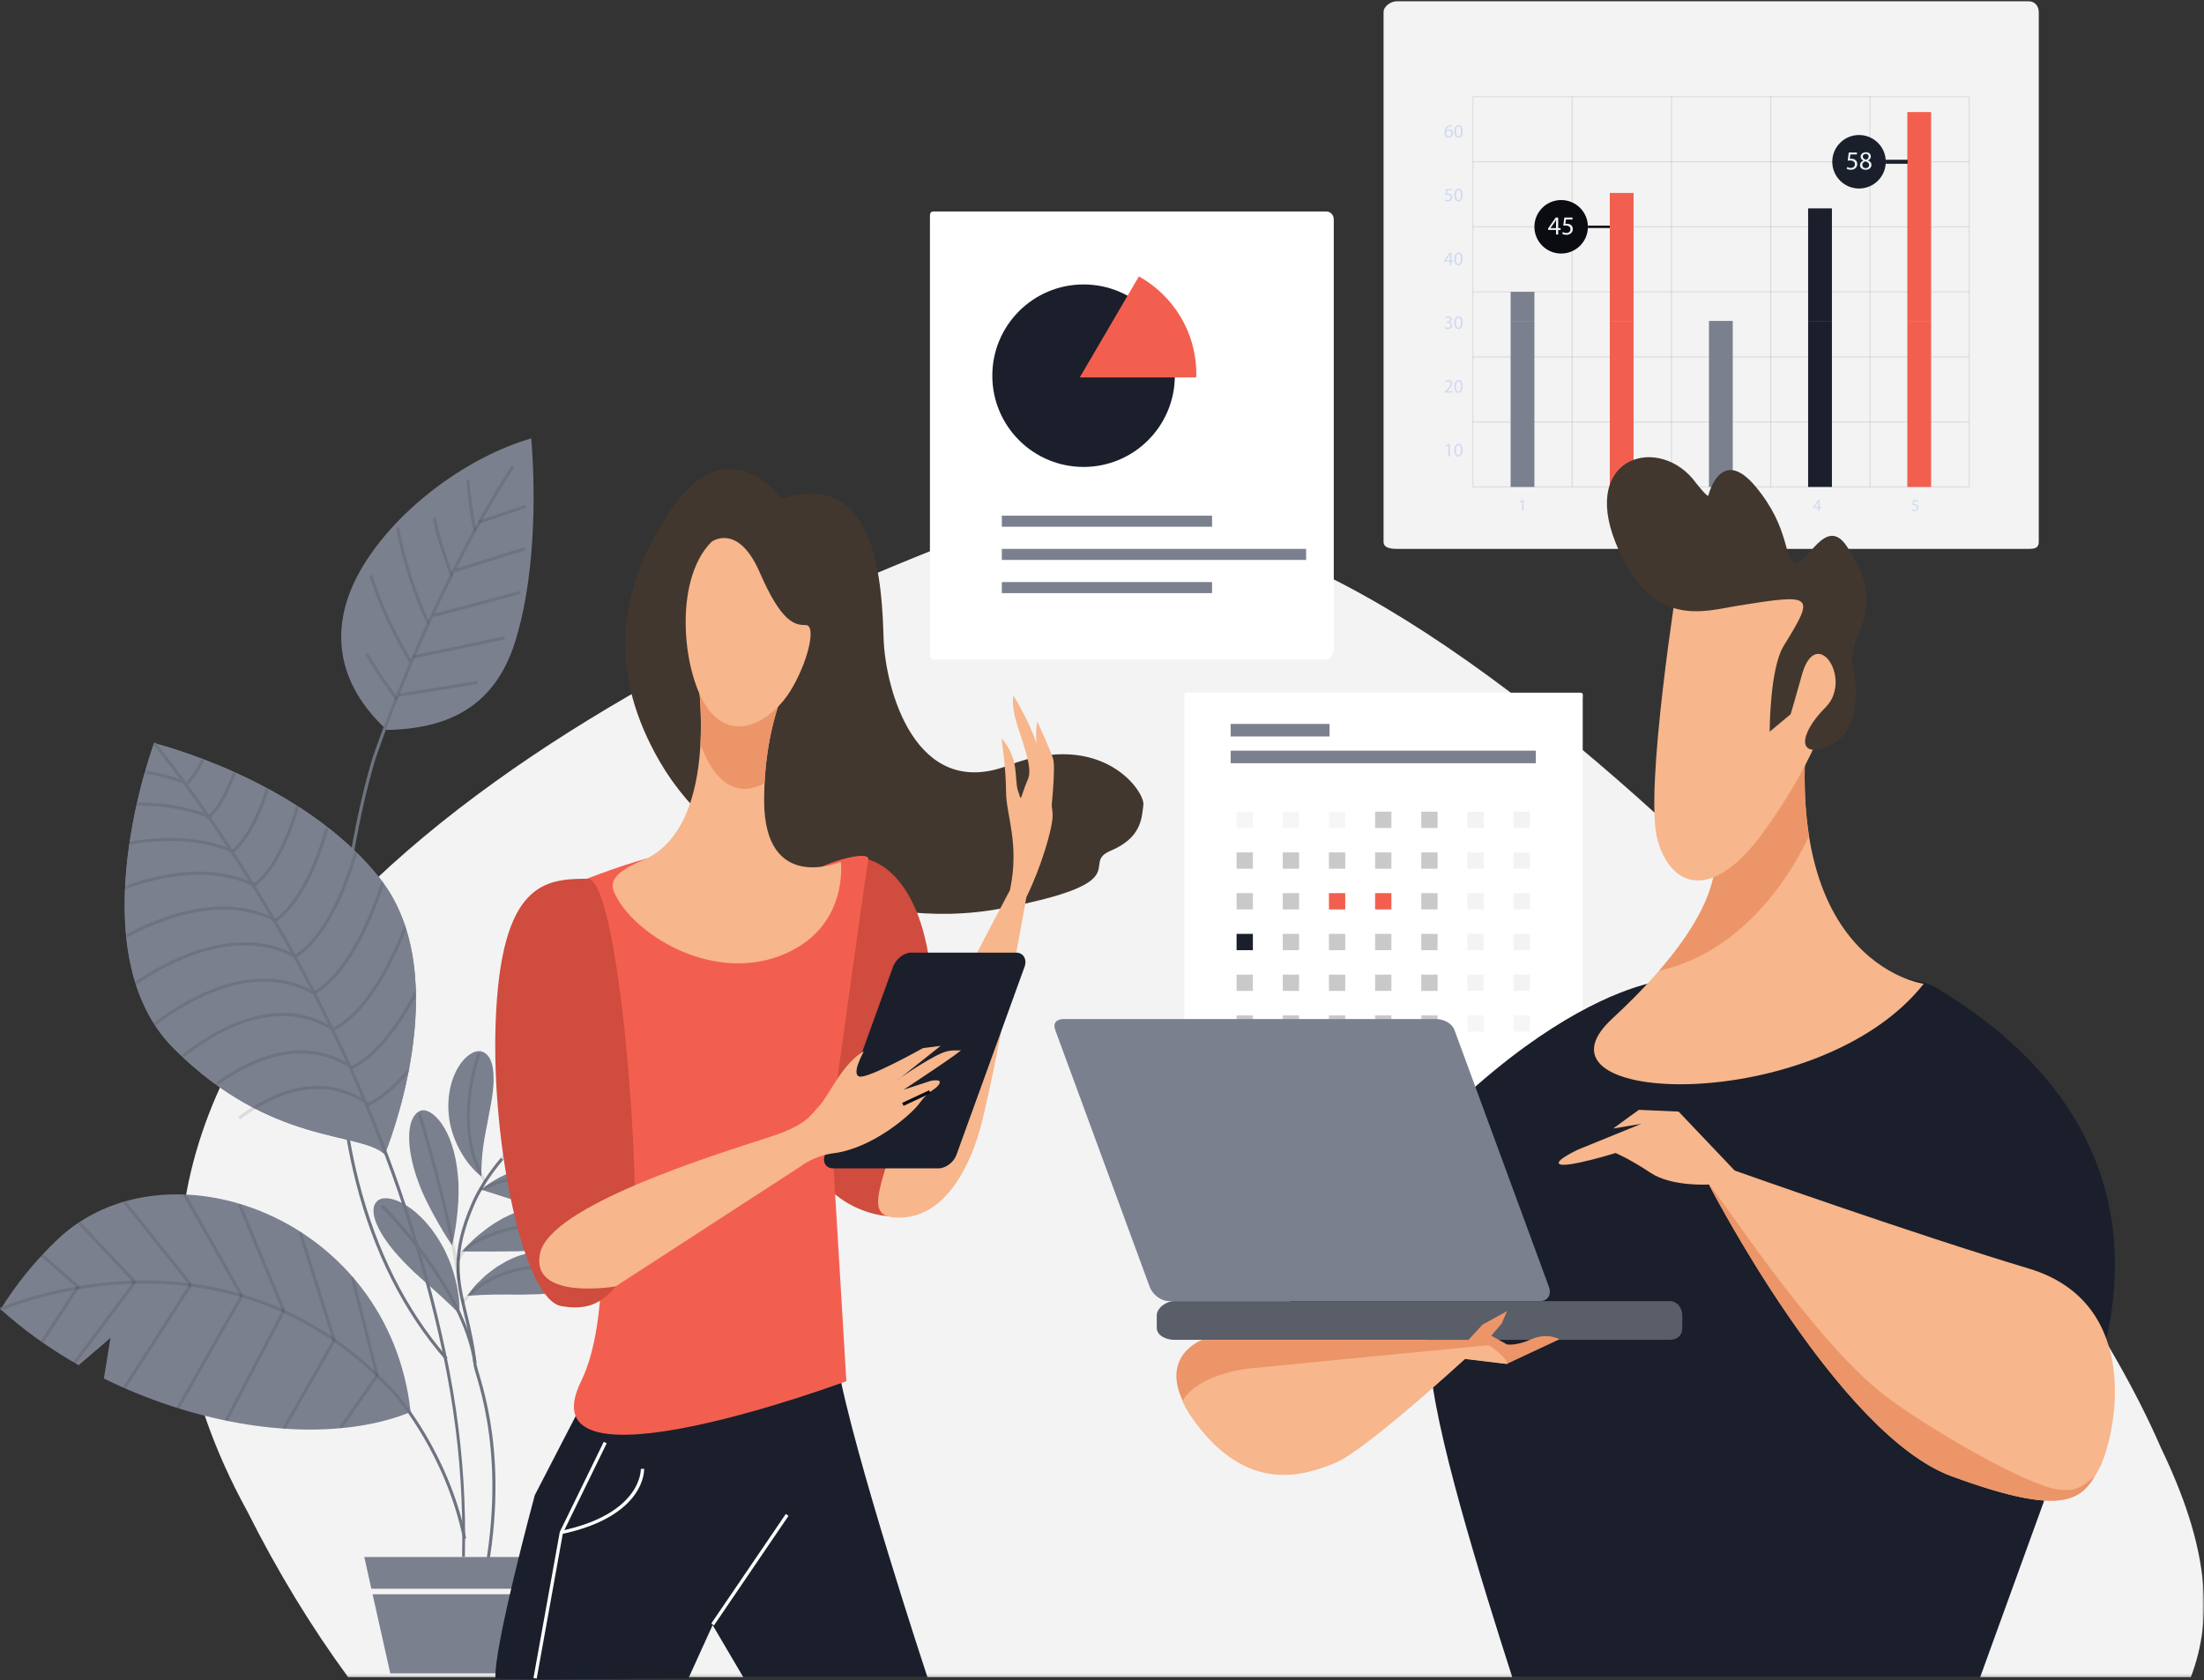 <?xml version="1.0" encoding="UTF-8"?>
<svg width="787px" height="600px" viewBox="0 0 787 600" version="1.1" xmlns="http://www.w3.org/2000/svg" xmlns:xlink="http://www.w3.org/1999/xlink">
    <rect x="0" y="0" width="787" height="600" fill="#333333" stroke="none"/>
    <!-- Generator: Sketch 51.2 (57519) - http://www.bohemiancoding.com/sketch -->
    <title>info_1</title>
    <desc>Created with Sketch.</desc>
    <defs>
        <polygon id="path-1" points="0.317 0.333 723.215 0.333 723.215 414.839 0.317 414.839"></polygon>
        <path d="M17.655,109.372 C52.456,144.216 84.211,138.891 93,147.198 C93,147.198 119.196,84.158 91.325,48.714 C63.451,13.271 10.653,0.37 10.653,0.37 C10.653,0.37 -17.144,74.522 17.655,109.372" id="path-3"></path>
        <path d="M17.655,109.372 C52.456,144.216 84.211,138.891 93,147.198 C93,147.198 119.196,84.158 91.325,48.714 C63.451,13.271 10.653,0.37 10.653,0.37 C10.653,0.37 -17.144,74.522 17.655,109.372" id="path-5"></path>
        <path d="M17.655,109.372 C52.456,144.216 84.211,138.891 93,147.198 C93,147.198 119.196,84.158 91.325,48.714 C63.451,13.271 10.653,0.37 10.653,0.37 C10.653,0.37 -17.144,74.522 17.655,109.372" id="path-7"></path>
        <path d="M17.655,109.372 C52.456,144.216 84.211,138.891 93,147.198 C93,147.198 119.196,84.158 91.325,48.714 C63.451,13.271 10.653,0.37 10.653,0.37 C10.653,0.37 -17.144,74.522 17.655,109.372" id="path-9"></path>
        <path d="M17.655,109.372 C52.456,144.216 84.211,138.891 93,147.198 C93,147.198 119.196,84.158 91.325,48.714 C63.451,13.271 10.653,0.37 10.653,0.37 C10.653,0.37 -17.144,74.522 17.655,109.372" id="path-11"></path>
        <path d="M17.655,109.372 C52.456,144.216 84.211,138.891 93,147.198 C93,147.198 119.196,84.158 91.325,48.714 C63.451,13.271 10.653,0.37 10.653,0.37 C10.653,0.37 -17.144,74.522 17.655,109.372" id="path-13"></path>
        <path d="M17.655,109.372 C52.456,144.216 84.211,138.891 93,147.198 C93,147.198 119.196,84.158 91.325,48.714 C63.451,13.271 10.653,0.37 10.653,0.37 C10.653,0.37 -17.144,74.522 17.655,109.372" id="path-15"></path>
        <path d="M17.655,109.372 C52.456,144.216 84.211,138.891 93,147.198 C93,147.198 119.196,84.158 91.325,48.714 C63.451,13.271 10.653,0.37 10.653,0.37 C10.653,0.37 -17.144,74.522 17.655,109.372" id="path-17"></path>
        <path d="M17.655,109.372 C52.456,144.216 84.211,138.891 93,147.198 C93,147.198 119.196,84.158 91.325,48.714 C63.451,13.271 10.653,0.37 10.653,0.37 C10.653,0.37 -17.144,74.522 17.655,109.372" id="path-19"></path>
        <path d="M17.655,109.372 C52.456,144.216 84.211,138.891 93,147.198 C93,147.198 119.196,84.158 91.325,48.714 C63.451,13.271 10.653,0.37 10.653,0.37 C10.653,0.37 -17.144,74.522 17.655,109.372" id="path-21"></path>
        <path d="M17.655,109.372 C52.456,144.216 84.211,138.891 93,147.198 C93,147.198 119.196,84.158 91.325,48.714 C63.451,13.271 10.653,0.37 10.653,0.37 C10.653,0.37 -17.144,74.522 17.655,109.372 Z" id="path-23"></path>
        <path d="M17.655,109.372 C52.456,144.216 84.211,138.891 93,147.198 C93,147.198 119.196,84.158 91.325,48.714 C63.451,13.271 10.653,0.37 10.653,0.37 C10.653,0.37 -17.144,74.522 17.655,109.372 Z" id="path-25"></path>
        <path d="M17.655,109.372 C52.456,144.216 84.211,138.891 93,147.198 C93,147.198 119.196,84.158 91.325,48.714 C63.451,13.271 10.653,0.37 10.653,0.37 C10.653,0.37 -17.144,74.522 17.655,109.372 Z" id="path-27"></path>
        <path d="M17.655,109.372 C52.456,144.216 84.211,138.891 93,147.198 C93,147.198 119.196,84.158 91.325,48.714 C63.451,13.271 10.653,0.37 10.653,0.37 C10.653,0.37 -17.144,74.522 17.655,109.372" id="path-29"></path>
        <path d="M17.655,109.372 C52.456,144.216 84.211,138.891 93,147.198 C93,147.198 119.196,84.158 91.325,48.714 C63.451,13.271 10.653,0.37 10.653,0.37 C10.653,0.37 -17.144,74.522 17.655,109.372" id="path-31"></path>
        <path d="M17.655,109.372 C52.456,144.216 84.211,138.891 93,147.198 C93,147.198 119.196,84.158 91.325,48.714 C63.451,13.271 10.653,0.37 10.653,0.37 C10.653,0.37 -17.144,74.522 17.655,109.372" id="path-33"></path>
        <path d="M17.655,109.372 C52.456,144.216 84.211,138.891 93,147.198 C93,147.198 119.196,84.158 91.325,48.714 C63.451,13.271 10.653,0.37 10.653,0.37 C10.653,0.37 -17.144,74.522 17.655,109.372" id="path-35"></path>
        <path d="M17.655,109.372 C52.456,144.216 84.211,138.891 93,147.198 C93,147.198 119.196,84.158 91.325,48.714 C63.451,13.271 10.653,0.37 10.653,0.37 C10.653,0.37 -17.144,74.522 17.655,109.372" id="path-37"></path>
        <path d="M17.655,109.372 C52.456,144.216 84.211,138.891 93,147.198 C93,147.198 119.196,84.158 91.325,48.714 C63.451,13.271 10.653,0.37 10.653,0.37 C10.653,0.37 -17.144,74.522 17.655,109.372" id="path-39"></path>
    </defs>
    <g id="Page-1" stroke="none" stroke-width="1" fill="none" fill-rule="evenodd">
        <g id="Desktop-HD" transform="translate(-496, -280)">
            <g id="info_1" transform="translate(496, 280)">
                <g id="Group-92" transform="translate(0, 156.203)">
                    <g id="Group-3" transform="translate(63.79, 27.975)">
                        <mask id="mask-2" fill="white">
                            <use xlink:href="#path-1"></use>
                        </mask>
                        <g id="Clip-2"></g>
                        <path d="M275.521,9.85 C343.044,-14.266 406.256,7.457 490.774,74.965 C570.624,139.446 671.784,249.55 707.876,333.001 C724.619,367.705 726.837,393.109 718.487,414.839 L60.536,414.839 C47.484,397.06 35.292,377.085 24.612,355.773 C-72.55,178.864 144.4,60.886 275.521,9.85" id="Fill-1" fill="#F3F3F4" mask="url(#mask-2)"></path>
                    </g>
                    <path d="M234.403,220.097 C234.403,220.097 223.31,221.564 193.544,243.108" id="Fill-4" fill="#EAF4FE"></path>
                    <path d="M216.279,236.425 C217.994,235.761 219.568,235.05 221.015,234.305 C221.74,233.93 222.431,233.549 223.088,233.162 C223.749,232.802 224.382,232.459 224.981,232.095 C226.183,231.376 227.262,230.616 228.222,229.86 C229.179,229.177 230.022,228.468 230.757,227.742 C231.505,226.982 232.092,226.372 232.611,225.686 C232.867,225.349 233.099,225.006 233.305,224.666 C233.516,224.325 233.661,224.038 233.813,223.716 C233.958,223.402 234.087,223.085 234.192,222.769 C234.237,222.614 234.287,222.453 234.325,222.3 C234.358,222.147 234.368,222.002 234.389,221.854 C234.461,221.26 234.507,220.658 234.399,220.089 C234.33,219.512 234.113,218.962 233.639,218.476 C233.38,218.234 233.161,218.015 232.859,217.809 C232.566,217.606 232.227,217.417 231.845,217.253 C231.046,216.905 230.212,216.7 229.202,216.568 C228.699,216.503 228.16,216.464 227.589,216.451 C227.01,216.431 226.474,216.479 225.872,216.532 C224.688,216.652 223.38,216.868 222.011,217.219 C220.696,217.606 219.302,218.114 217.845,218.739 C217.122,219.057 216.362,219.387 215.634,219.784 C214.915,220.185 214.184,220.619 213.443,221.086 C211.963,222.018 210.451,223.081 208.927,224.271 C207.69,225.261 206.295,226.597 204.833,228.104 C204.108,228.858 203.365,229.66 202.625,230.485 C201.882,231.313 201.136,232.157 200.45,233.067 C197.657,236.649 195.096,240.374 193.538,243.101 C196.687,242.571 200.776,241.63 204.839,240.414 C205.349,240.254 205.856,240.099 206.365,239.943 C206.878,239.795 207.391,239.647 207.899,239.502 C208.919,239.205 209.922,238.89 210.895,238.56 C212.843,237.907 214.67,237.183 216.279,236.425" id="Fill-6" fill="#EAF4FE"></path>
                    <path d="M221.43,251.198 C221.43,251.198 186.373,252.89 184.928,253.061" id="Fill-8" fill="#EAF4FE"></path>
                    <path d="M203.079,259.204 C214.865,260.836 221.867,255.82 221.424,251.192 C221.239,246.547 213.692,242.284 202.317,245.019 C199.918,245.515 196.569,246.796 193.338,248.316 C190.1,249.836 186.98,251.595 184.925,253.054 C187.305,254.29 190.474,255.682 193.721,256.842 C196.97,257.998 200.296,258.92 203.079,259.204" id="Fill-10" fill="#EAF4FE"></path>
                    <path d="M192.408,221.299 L181.684,252.863" id="Fill-12" fill="#EAF4FE"></path>
                    <path d="M193.623,239.776 C199.164,230.337 196.857,222.612 192.398,221.299 C188.011,219.762 181.476,224.636 180.171,235.205 C179.484,239.521 180.421,248.154 181.677,252.861 C185.561,249.905 191.146,244.395 193.623,239.776" id="Fill-14" fill="#EAF4FE"></path>
                    <path d="M172.593,219.561 C172.593,219.561 161.289,242.563 171.888,263.978" id="Fill-16" fill="#EAF4FE"></path>
                    <path d="M174.465,242.537 C174.797,240.945 175.082,239.446 175.324,238.021 C175.584,236.596 175.773,235.248 175.931,233.973 C176.238,231.419 176.336,229.142 176.197,227.17 C175.935,223.229 174.725,220.482 172.586,219.563 C170.524,218.502 167.274,219.793 164.491,223.633 C163.118,225.548 161.852,228.095 161.04,231.231 C160.219,234.355 159.845,238.079 160.263,242.154 C160.427,243.837 160.78,245.86 161.444,247.992 C162.107,250.124 162.995,252.354 164.125,254.439 C165.261,256.522 166.54,258.471 167.92,260.087 C168.245,260.5 168.596,260.884 168.944,261.247 C169.283,261.615 169.623,261.963 169.947,262.291 C170.63,262.937 171.29,263.5 171.885,263.982 C171.888,263.204 171.891,262.375 171.898,261.509 C171.945,260.632 171.945,259.738 172.011,258.808 C172.107,256.954 172.318,255.018 172.567,253.114 C172.846,251.2 173.176,249.323 173.515,247.542 C173.871,245.758 174.218,244.076 174.465,242.537" id="Fill-18" fill="#7B808E"></path>
                    <path d="M210.694,269.157 C210.694,269.157 189.994,264.895 171.86,268.664" id="Fill-20" fill="#EAF4FE"></path>
                    <path d="M190.638,274.235 C192.101,274.517 193.497,274.78 194.813,274.907 C196.133,275.078 197.378,275.125 198.553,275.144 C200.901,275.14 202.958,274.883 204.692,274.369 C208.15,273.369 210.325,271.446 210.69,269.149 C211.192,266.88 209.609,264.185 206.175,262.226 C204.463,261.268 202.29,260.458 199.717,260.045 C198.435,259.815 197.043,259.725 195.576,259.691 C194.1,259.708 192.548,259.769 190.917,260.031 C188.233,260.319 184.423,261.494 180.834,263.113 C179.94,263.531 179.054,263.948 178.203,264.397 C177.349,264.87 176.529,265.346 175.761,265.817 C174.99,266.268 174.273,266.793 173.62,267.272 C172.964,267.758 172.379,268.22 171.86,268.658 C172.513,268.884 173.21,269.119 173.942,269.351 C174.677,269.592 175.433,269.793 176.224,270.076 C177.825,270.594 179.492,271.13 181.128,271.658 C181.548,271.784 181.966,271.913 182.374,272.039 C182.795,272.172 183.211,272.304 183.624,272.435 C184.454,272.697 185.268,272.918 186.071,273.15 C186.879,273.385 187.664,273.594 188.429,273.768 C189.187,273.937 189.932,274.12 190.638,274.235" id="Fill-22" fill="#7B808E"></path>
                    <path d="M209.252,285.28 C209.252,285.28 197.049,276.198 164.976,290.703" id="Fill-24" fill="#EAF4FE"></path>
                    <path d="M187.552,290.562 C188.389,290.554 189.2,290.523 189.977,290.469 C190.172,290.456 190.365,290.44 190.558,290.427 C190.743,290.425 190.931,290.421 191.117,290.419 C191.487,290.408 191.852,290.393 192.209,290.373 C193.654,290.239 194.938,290.223 196.165,290.054 C198.558,289.864 200.562,289.514 202.252,289.121 C203.926,288.737 205.327,288.228 206.507,287.604 C207.665,286.989 208.575,286.214 209.252,285.268 C209.976,284.36 210.003,282.942 209.216,281.416 C208.437,279.894 206.827,278.333 204.495,277.104 C203.915,276.813 203.29,276.529 202.621,276.258 C201.961,276.018 201.269,275.816 200.524,275.615 C200.157,275.523 199.771,275.409 199.393,275.347 C199.011,275.279 198.621,275.218 198.225,275.164 C197.827,275.108 197.418,275.057 197.001,275.011 C196.588,274.965 196.165,274.923 195.747,274.923 C194.904,274.907 194.032,274.914 193.135,274.946 C192.906,274.957 192.684,274.966 192.461,274.978 C192.236,275.004 192.014,275.029 191.787,275.055 C191.341,275.111 190.885,275.173 190.426,275.243 C189.966,275.31 189.501,275.389 189.03,275.471 C188.798,275.516 188.558,275.555 188.326,275.605 C188.094,275.665 187.865,275.727 187.629,275.788 C186.7,276.035 185.754,276.316 184.798,276.626 C183.993,276.842 183.165,277.21 182.273,277.6 C181.386,277.995 180.455,278.441 179.5,278.928 C178.567,279.452 177.623,280.038 176.671,280.634 C175.731,281.25 174.754,281.831 173.863,282.544 C172.955,283.233 172.064,283.932 171.211,284.626 C170.792,284.975 170.371,285.32 169.958,285.666 C169.549,286.013 169.17,286.39 168.793,286.744 C167.291,288.177 165.985,289.533 164.974,290.694 C166.542,290.77 168.342,290.799 170.25,290.78 C170.731,290.77 171.211,290.764 171.701,290.755 C172.195,290.763 172.696,290.77 173.195,290.776 C174.205,290.786 175.22,290.783 176.232,290.766 C176.742,290.763 177.245,290.735 177.752,290.737 C178.261,290.745 178.767,290.751 179.269,290.757 C180.272,290.763 181.257,290.747 182.216,290.712 C183.177,290.689 184.11,290.721 185.001,290.684 C185.895,290.672 186.752,290.564 187.552,290.562" id="Fill-26" fill="#7B808E"></path>
                    <path d="M149.447,240.828 C153.954,248.559 161.433,288.563 161.433,288.563" id="Fill-28" fill="#EAF4FE"></path>
                    <path d="M163.48,263.485 C162.78,255.402 160.519,249.127 157.699,245.11 C156.294,243.104 154.734,241.657 153.244,240.904 C152.867,240.713 152.513,240.578 152.16,240.479 C151.798,240.376 151.453,240.327 151.129,240.327 C150.49,240.324 149.931,240.515 149.447,240.835 C148.939,241.122 148.508,241.547 148.124,242.037 C147.933,242.286 147.758,242.537 147.588,242.824 C147.414,243.119 147.264,243.432 147.121,243.76 C146.55,245.097 146.191,246.841 146.11,249.026 C145.948,253.384 146.89,259.453 149.625,266.629 C150.683,269.606 152.705,273.724 154.914,277.795 C157.13,281.862 159.542,285.869 161.422,288.565 C163,282.178 164.368,271.253 163.48,263.485" id="Fill-30" fill="#7B808E"></path>
                    <path d="M134.352,273.134 C134.352,273.134 155.062,291.003 164.128,313.042" id="Fill-32" fill="#EAF4FE"></path>
                    <path d="M157.386,287.782 C157.117,287.316 156.852,286.858 156.584,286.409 C156.312,285.962 156.023,285.538 155.741,285.116 C155.174,284.273 154.606,283.463 154.028,282.697 C152.843,281.198 151.678,279.816 150.469,278.646 C148.099,276.261 145.705,274.562 143.552,273.427 C139.213,271.18 135.752,271.288 134.352,273.144 C132.811,274.886 133.084,278.181 135.072,282.24 C136.048,284.29 137.491,286.501 139.314,288.882 C140.25,290.047 141.234,291.295 142.39,292.524 C143.483,293.791 144.764,295.042 146.068,296.369 C148.244,298.562 151.585,301.463 154.975,304.492 C155.814,305.249 156.663,306.012 157.506,306.768 C158.31,307.54 159.117,308.298 159.912,309.029 C160.724,309.751 161.42,310.488 162.125,311.165 C162.829,311.844 163.496,312.479 164.119,313.044 C164.125,312.22 164.107,311.319 164.066,310.349 C164.013,309.39 163.99,308.331 163.83,307.286 C163.693,306.23 163.527,305.123 163.333,303.985 C163.244,303.408 163.113,302.852 162.981,302.281 L162.566,300.563 C162.417,299.98 162.263,299.399 162.113,298.822 C161.945,298.247 161.756,297.683 161.569,297.115 C161.186,295.987 160.803,294.841 160.355,293.758 C159.9,292.682 159.429,291.629 158.943,290.616 C158.461,289.599 157.913,288.675 157.386,287.782" id="Fill-34" fill="#7B808E"></path>
                    <path d="M209.71,298.979 C209.71,298.979 188.204,294.078 166.868,306.572" id="Fill-36" fill="#EAF4FE"></path>
                    <path d="M188.337,306.117 C189.148,306.123 189.929,306.105 190.681,306.064 C191.439,306.047 192.178,306.037 192.884,305.99 C193.238,305.964 193.59,305.937 193.934,305.913 C194.279,305.898 194.615,305.877 194.952,305.852 C195.618,305.806 196.262,305.715 196.885,305.65 C199.384,305.368 201.542,304.916 203.371,304.305 C207.001,303.105 209.299,301.261 209.708,298.969 C209.993,297.844 209.632,296.565 208.682,295.354 C207.722,294.133 206.161,292.984 204.035,292.093 C201.913,291.2 199.227,290.629 196.114,290.525 C195.334,290.512 194.531,290.54 193.704,290.585 C193.289,290.608 192.873,290.635 192.448,290.672 C192.024,290.726 191.594,290.788 191.159,290.855 C190.293,290.994 189.404,291.139 188.503,291.357 C187.607,291.587 186.692,291.852 185.769,292.145 C184.998,292.352 184.172,292.694 183.295,293.072 C182.429,293.461 181.502,293.853 180.576,294.372 C179.654,294.895 178.714,295.458 177.772,296.044 C177.3,296.326 176.841,296.656 176.388,296.994 C175.943,297.329 175.49,297.672 175.036,298.011 C174.601,298.354 174.16,298.697 173.718,299.042 C173.285,299.379 172.886,299.785 172.482,300.152 C171.679,300.9 170.919,301.643 170.213,302.361 C168.84,303.874 167.717,305.352 166.865,306.564 C168.4,306.519 170.128,306.408 171.93,306.282 C172.858,306.269 173.801,306.244 174.747,306.211 C175.22,306.19 175.696,306.17 176.17,306.149 C176.652,306.153 177.134,306.155 177.619,306.157 C178.582,306.163 179.533,306.14 180.472,306.128 C181.425,306.159 182.359,306.174 183.26,306.166 C184.153,306.13 185.056,306.192 185.901,306.179 C186.752,306.183 187.552,306.116 188.337,306.117" id="Fill-38" fill="#7B808E"></path>
                    <path d="M167.723,430.837 L166.668,430.504 C182.973,378.714 173.17,345.489 169.948,334.57 C169.46,332.917 169.138,331.825 169.075,331.216 C168.35,324.1 166.948,318.312 165.71,313.205 C162.797,301.182 160.496,291.685 168.44,273.473 C172.27,264.696 181.565,250.814 204.102,234.523 C217.555,224.798 229.536,218.735 229.655,218.674 L230.153,219.663 C229.678,219.902 182.555,243.889 169.455,273.915 C161.66,291.786 163.922,301.123 166.786,312.944 C168.031,318.086 169.443,323.913 170.176,331.104 C170.228,331.61 170.556,332.721 171.009,334.257 C174.254,345.255 184.13,378.725 167.723,430.837" id="Fill-40" fill="#6E7380"></path>
                    <path d="M179.749,257.986 L178.819,257.385 C185.112,247.652 190.191,221.743 190.242,221.482 L191.328,221.693 C191.12,222.766 186.157,248.074 179.749,257.986" id="Fill-42" fill="#C5E1F9"></path>
                    <path d="M180.981,255.931 L180.373,255.007 C185.415,251.688 193.772,249.952 205.211,249.846 C213.686,249.772 220.798,250.667 220.869,250.676 L220.728,251.773 C220.449,251.738 192.613,248.276 180.981,255.931" id="Fill-44" fill="#C5E1F9"></path>
                    <path d="M172.76,266.112 C160.554,246.391 170.471,220.097 170.573,219.834 L171.605,220.232 C171.506,220.49 161.788,246.281 173.7,265.53 L172.76,266.112 Z" id="Fill-46" fill-opacity="0.096" fill="#000000"></path>
                    <path d="M209.656,269.475 C209.483,269.369 192.035,258.943 171.78,269.246 L171.278,268.26 C192.1,257.668 210.056,268.422 210.235,268.532 L209.656,269.475 Z" id="Fill-48" fill-opacity="0.096" fill="#000000"></path>
                    <path d="M163.227,301.155 C160.164,277.078 149.341,242.109 149.232,241.759 L150.289,241.43 C150.398,241.782 161.25,276.841 164.325,301.016 L163.227,301.155 Z" id="Fill-50" fill-opacity="0.096" fill="#000000"></path>
                    <path d="M164.23,294.025 L163.164,293.727 C164.381,289.374 170.464,285.365 179.855,282.727 C185.554,281.127 191.641,280.302 196.989,280.397 C201.115,280.472 206.662,281.148 209.659,283.944 L208.905,284.753 C205.296,281.388 193.994,279.906 180.154,283.793 C171.277,286.286 165.324,290.111 164.23,294.025" id="Fill-52" fill-opacity="0.096" fill="#000000"></path>
                    <path d="M169.068,330.519 C164.86,303.249 136.318,275.174 136.03,274.893 L136.803,274.101 C137.093,274.384 165.896,302.712 170.162,330.35 L169.068,330.519 Z" id="Fill-54" fill="#6E7380"></path>
                    <path d="M165.731,309.241 L164.853,308.567 C170.543,301.153 179.745,296.701 191.464,295.693 C200.277,294.936 207.511,296.396 207.584,296.411 L207.361,297.495 C207.079,297.437 179.038,291.903 165.731,309.241" id="Fill-56" fill-opacity="0.096" fill="#000000"></path>
                    <polygon id="Fill-58" fill="#7B808E" points="195.043 441.439 139.355 441.439 130.073 399.878 204.324 399.878"></polygon>
                    <polygon id="Fill-60" fill="#F3F3F4" points="132.537 413.183 191.8 413.183 191.8 411.208 132.537 411.208"></polygon>
                    <path d="M39.446,321.638 L28.073,331.368 C17.596,325.413 8.197,318.65 0.224,311.397 C5.786,302.453 12.549,294.046 20.432,286.553 C59.264,249.648 139.004,278.199 146.631,348.104 C125.322,356.787 94.29,356.752 61.437,346.044 C52.913,343.262 44.762,339.922 37.092,336.133 L39.446,321.638 Z" id="Fill-62" fill="#7B808E"></path>
                    <path d="M165.367,393.429 C159.263,363.348 141.398,342.789 141.219,342.59 C127.608,327.406 111.745,316.344 94.07,309.711 C79.926,304.404 64.592,301.905 48.496,302.277 C21.06,302.914 0.651,311.813 0.448,311.903 L-0,310.891 C0.205,310.8 20.782,301.822 48.429,301.171 C64.675,300.791 80.152,303.311 94.434,308.666 C112.288,315.362 128.306,326.526 142.043,341.851 C142.224,342.052 160.29,362.841 166.451,393.209 L165.367,393.429 Z" id="Fill-63" fill="#6E7380"></path>
                    <polygon id="Fill-64" fill-opacity="0.099" fill="#000000" points="27.995 304.228 14.566 292.499 15.294 291.665 28.723 303.394"></polygon>
                    <polygon id="Fill-65" fill-opacity="0.099" fill="#000000" points="47.773 302.062 27.953 280.977 28.759 280.219 48.579 301.304"></polygon>
                    <polygon id="Fill-66" fill-opacity="0.099" fill="#000000" points="67.687 302.971 44.11 273.513 44.974 272.821 68.551 302.279"></polygon>
                    <polygon id="Fill-67" fill-opacity="0.099" fill="#000000" points="85.861 306.879 65.449 270.767 66.412 270.223 86.824 306.334"></polygon>
                    <polygon id="Fill-68" fill-opacity="0.099" fill="#000000" points="100.821 312.142 84.999 274.188 86.02 273.762 101.843 311.716"></polygon>
                    <polygon id="Fill-69" fill-opacity="0.099" fill="#000000" points="118.834 322.636 106.61 283.99 107.665 283.656 119.889 322.303"></polygon>
                    <polygon id="Fill-70" fill-opacity="0.099" fill="#000000" points="134.153 335.235 125.257 299.946 126.33 299.676 135.226 334.964"></polygon>
                    <polygon id="Fill-71" fill-opacity="0.099" fill="#000000" points="15.549 323.306 14.621 322.702 27.28 303.246 28.207 303.85"></polygon>
                    <polygon id="Fill-72" fill-opacity="0.099" fill="#000000" points="27.023 330.857 26.137 330.194 47.733 301.352 48.619 302.015"></polygon>
                    <polygon id="Fill-73" fill-opacity="0.099" fill="#000000" points="44.957 339.676 44.026 339.077 67.653 302.326 68.584 302.924"></polygon>
                    <polygon id="Fill-74" fill-opacity="0.099" fill="#000000" points="63.964 347.058 63.002 346.51 85.861 306.333 86.823 306.88"></polygon>
                    <polygon id="Fill-75" fill-opacity="0.099" fill="#000000" points="81.225 351.42 80.246 350.906 100.842 311.672 101.822 312.186"></polygon>
                    <polygon id="Fill-76" fill-opacity="0.099" fill="#000000" points="101.788 354.374 100.827 353.825 118.881 322.195 119.842 322.744"></polygon>
                    <polygon id="Fill-77" fill-opacity="0.099" fill="#000000" points="122.086 353.977 121.181 353.34 134.237 334.781 135.142 335.418"></polygon>
                    <path d="M183.698,73.755 C176.587,95.494 160.902,104.095 138.108,104.497 C120.189,87.915 116.607,67.384 129.674,45.839 C142.681,24.477 167.849,6.662 189.686,0.373 C191.545,22.201 190.739,52.259 183.698,73.755" id="Fill-78" fill="#7B808E"></path>
                    <path d="M158.999,329.434 C144.122,312.323 133.363,290.931 127.02,265.85 C121.873,245.501 119.602,222.671 120.268,197.994 C121.557,150.247 133.054,114.366 133.169,114.034 C145.801,77.587 165.711,35.824 182.711,10.114 L183.634,10.724 C166.679,36.365 146.819,78.028 134.215,114.397 C134.1,114.728 122.659,150.438 121.374,198.023 C120.71,222.599 122.971,245.328 128.093,265.579 C134.393,290.49 145.073,311.729 159.834,328.708 L158.999,329.434 Z" id="Fill-79" fill="#6E7380"></path>
                    <path d="M169.015,33.448 C167.902,28.074 166.993,21.413 166.521,15.173 L167.624,15.09 C168.093,21.285 168.995,27.894 170.098,33.224 L169.015,33.448 Z" id="Fill-80" fill-opacity="0.099" fill="#000000"></path>
                    <path d="M160.7,49.505 C160.232,48.102 159.749,46.698 159.266,45.296 C157.409,39.909 155.49,34.338 154.566,28.903 L155.657,28.717 C156.566,34.063 158.47,39.59 160.312,44.935 C160.796,46.341 161.281,47.748 161.75,49.155 L160.7,49.505 Z" id="Fill-81" fill-opacity="0.099" fill="#000000"></path>
                    <path d="M152.378,66.54 C147.466,55.959 143.578,43.843 141.43,32.422 L142.517,32.218 C144.649,43.55 148.507,55.574 153.382,66.074 L152.378,66.54 Z" id="Fill-82" fill-opacity="0.099" fill="#000000"></path>
                    <path d="M146.062,80.292 C140.033,70.313 135.259,59.934 131.872,49.446 L132.925,49.105 C136.286,59.513 141.024,69.814 147.009,79.721 L146.062,80.292 Z" id="Fill-83" fill-opacity="0.099" fill="#000000"></path>
                    <path d="M141.279,93.835 C137.304,88.583 133.669,83.133 130.477,77.633 L131.434,77.077 C134.604,82.538 138.213,87.952 142.161,93.167 L141.279,93.835 Z" id="Fill-84" fill-opacity="0.099" fill="#000000"></path>
                    <path d="M171.154,30.829 L170.802,29.78 C176.169,27.982 181.822,26.068 187.605,24.091 L187.963,25.138 C182.178,27.116 176.522,29.03 171.154,30.829" id="Fill-85" fill-opacity="0.099" fill="#000000"></path>
                    <path d="M162.797,48.036 L162.486,46.974 C167.297,45.565 171.872,44.097 176.297,42.676 C179.799,41.552 183.421,40.389 187.209,39.238 L187.531,40.297 C183.751,41.445 180.133,42.607 176.635,43.73 C172.204,45.152 167.622,46.623 162.797,48.036" id="Fill-86" fill-opacity="0.099" fill="#000000"></path>
                    <path d="M154.851,64.156 L154.584,63.082 C161.134,61.458 167.199,59.809 173.62,58.063 C177.498,57.009 181.508,55.919 185.61,54.842 L185.891,55.913 C181.794,56.988 177.786,58.078 173.91,59.131 C167.483,60.879 161.412,62.529 154.851,64.156" id="Fill-87" fill-opacity="0.099" fill="#000000"></path>
                    <path d="M147.606,78.974 L147.386,77.889 C158.209,75.699 169.189,73.395 180.023,71.042 L180.258,72.123 C169.419,74.477 158.433,76.782 147.606,78.974" id="Fill-88" fill-opacity="0.099" fill="#000000"></path>
                    <path d="M142.361,92.64 L142.19,91.547 C153.252,89.813 162.237,88.356 170.468,86.963 L170.653,88.054 C162.418,89.448 153.428,90.905 142.361,92.64" id="Fill-89" fill-opacity="0.099" fill="#000000"></path>
                    <path d="M137.376,256.067 C137.376,256.067 163.572,193.027 135.701,157.583 C107.827,122.139 55.029,109.239 55.029,109.239 C55.029,109.239 27.232,183.391 62.032,218.241 C96.832,253.085 128.586,247.76 137.376,256.067" id="Fill-90" fill="#7B808E"></path>
                    <path d="M137.376,256.067 C137.376,256.067 163.572,193.027 135.701,157.583 C107.827,122.139 55.029,109.239 55.029,109.239 C55.029,109.239 27.232,183.391 62.032,218.241 C96.832,253.085 128.586,247.76 137.376,256.067" id="Fill-91" fill="#7B808E"></path>
                </g>
                <g id="Group-153" transform="translate(44.376, 265.072)">
                    <g id="Group-95">
                        <mask id="mask-4" fill="white">
                            <use xlink:href="#path-3"></use>
                        </mask>
                        <g id="Clip-94"></g>
                        <path d="M22.913,15.071 L22.125,14.294 C25.013,11.362 27.603,6.667 29.819,0.34 L30.864,0.706 C28.593,7.188 25.918,12.021 22.913,15.071" id="Fill-93" fill-opacity="0.099" fill="#000000" mask="url(#mask-4)"></path>
                    </g>
                    <g id="Group-98">
                        <mask id="mask-6" fill="white">
                            <use xlink:href="#path-5"></use>
                        </mask>
                        <g id="Clip-97"></g>
                        <path d="M29.996,27.874 L29.252,27.056 C33.62,23.082 37.464,15.743 40.677,5.242 L41.735,5.565 C38.464,16.259 34.514,23.765 29.996,27.874" id="Fill-96" fill-opacity="0.099" fill="#000000" mask="url(#mask-6)"></path>
                    </g>
                    <g id="Group-101">
                        <mask id="mask-8" fill="white">
                            <use xlink:href="#path-7"></use>
                        </mask>
                        <g id="Clip-100"></g>
                        <path d="M38.806,39.697 L38.104,38.841 C43.691,34.258 48.516,24.712 52.061,11.238 L53.131,11.52 C49.476,25.416 44.656,34.897 38.806,39.697" id="Fill-99" fill-opacity="0.099" fill="#000000" mask="url(#mask-8)"></path>
                    </g>
                    <g id="Group-104">
                        <mask id="mask-10" fill="white">
                            <use xlink:href="#path-9"></use>
                        </mask>
                        <g id="Clip-103"></g>
                        <path d="M46.47,51.741 L45.808,50.853 C54.313,44.517 59.535,30.018 62.418,18.972 L63.489,19.251 C60.561,30.47 55.232,45.212 46.47,51.741" id="Fill-102" fill-opacity="0.099" fill="#000000" mask="url(#mask-10)"></path>
                    </g>
                    <g id="Group-107">
                        <mask id="mask-12" fill="white">
                            <use xlink:href="#path-11"></use>
                        </mask>
                        <g id="Clip-106"></g>
                        <path d="M54.026,64.3 L53.403,63.385 C64.035,56.143 70.191,37.298 72.914,26.71 L73.985,26.986 C67.873,50.753 59.758,60.396 54.026,64.3" id="Fill-105" fill-opacity="0.099" fill="#000000" mask="url(#mask-12)"></path>
                    </g>
                    <g id="Group-110">
                        <mask id="mask-14" fill="white">
                            <use xlink:href="#path-13"></use>
                        </mask>
                        <g id="Clip-109"></g>
                        <path d="M61.262,77.062 L60.675,76.123 C72.707,68.601 79.824,47.919 82.996,36.259 L84.063,36.55 C80.85,48.365 73.614,69.34 61.262,77.062" id="Fill-108" fill-opacity="0.099" fill="#000000" mask="url(#mask-14)"></path>
                    </g>
                    <g id="Group-113">
                        <mask id="mask-16" fill="white">
                            <use xlink:href="#path-15"></use>
                        </mask>
                        <g id="Clip-112"></g>
                        <path d="M67.869,90.224 L67.317,89.266 C81.189,81.275 89.843,56.707 92.92,46.515 L93.98,46.835 C92.212,52.69 89.203,61.417 84.91,69.741 C79.716,79.811 73.983,86.703 67.869,90.224" id="Fill-111" fill-opacity="0.099" fill="#000000" mask="url(#mask-16)"></path>
                    </g>
                    <g id="Group-116">
                        <mask id="mask-18" fill="white">
                            <use xlink:href="#path-17"></use>
                        </mask>
                        <g id="Clip-115"></g>
                        <path d="M75.109,102.982 L74.588,102.005 C87.971,94.871 97.109,73.738 101.364,61.776 L102.407,62.147 C98.097,74.26 88.821,95.672 75.109,102.982" id="Fill-114" fill-opacity="0.099" fill="#000000" mask="url(#mask-18)"></path>
                    </g>
                    <g id="Group-119">
                        <mask id="mask-20" fill="white">
                            <use xlink:href="#path-19"></use>
                        </mask>
                        <g id="Clip-118"></g>
                        <path d="M81.286,116.863 L80.795,115.871 C91.971,110.344 100.839,95.436 106.31,83.901 L107.31,84.376 C101.763,96.068 92.746,111.195 81.286,116.863" id="Fill-117" fill-opacity="0.099" fill="#000000" mask="url(#mask-20)"></path>
                    </g>
                    <g id="Group-122">
                        <mask id="mask-22" fill="white">
                            <use xlink:href="#path-21"></use>
                        </mask>
                        <g id="Clip-121"></g>
                        <path d="M86.687,130.221 L86.225,129.216 C92.863,126.163 99.64,119.696 106.369,109.996 L107.278,110.627 C100.435,120.492 93.507,127.085 86.687,130.221" id="Fill-120" fill-opacity="0.099" fill="#000000" mask="url(#mask-22)"></path>
                    </g>
                    <g id="Group-125">
                        <mask id="mask-24" fill="white">
                            <use xlink:href="#path-23"></use>
                        </mask>
                        <g id="Clip-124"></g>
                        <path d="M20.954,14.699 C15.786,12.874 9.914,11.461 3.502,10.497 L3.667,9.403 C10.148,10.377 16.088,11.807 21.322,13.655 L20.954,14.699 Z" id="Fill-123" fill-opacity="0.099" fill="#000000" mask="url(#mask-24)"></path>
                    </g>
                    <g id="Group-128">
                        <mask id="mask-26" fill="white">
                            <use xlink:href="#path-25"></use>
                        </mask>
                        <g id="Clip-127"></g>
                        <path d="M30.416,27.181 C22.24,23.874 12.337,22.327 0.983,22.586 L0.958,21.479 C12.463,21.22 22.514,22.791 30.83,26.156 L30.416,27.181 Z" id="Fill-126" fill-opacity="0.099" fill="#000000" mask="url(#mask-26)"></path>
                    </g>
                    <g id="Group-131">
                        <mask id="mask-28" fill="white">
                            <use xlink:href="#path-27"></use>
                        </mask>
                        <g id="Clip-130"></g>
                        <path d="M38.803,39.629 C25.335,33.562 9.493,34.965 -1.425,37.211 L-1.648,36.127 C9.43,33.849 25.519,32.432 39.257,38.62 L38.803,39.629 Z" id="Fill-129" fill-opacity="0.099" fill="#000000" mask="url(#mask-28)"></path>
                    </g>
                    <g id="Group-134">
                        <mask id="mask-30" fill="white">
                            <use xlink:href="#path-29"></use>
                        </mask>
                        <g id="Clip-133"></g>
                        <path d="M-3.267,53.953 L-3.693,52.932 C7.466,48.284 28.85,41.8 46.702,50.597 L46.213,51.59 C28.754,42.986 7.718,49.378 -3.267,53.953" id="Fill-132" fill-opacity="0.099" fill="#000000" mask="url(#mask-30)"></path>
                    </g>
                    <g id="Group-137">
                        <mask id="mask-32" fill="white">
                            <use xlink:href="#path-31"></use>
                        </mask>
                        <g id="Clip-136"></g>
                        <path d="M-5.194,73.498 L-5.828,72.591 C-5.744,72.532 2.712,66.672 14.265,62.604 C24.967,58.836 40.598,55.872 54.291,63.153 L53.772,64.13 C28.203,50.534 -4.863,73.267 -5.194,73.498" id="Fill-135" fill-opacity="0.099" fill="#000000" mask="url(#mask-32)"></path>
                    </g>
                    <g id="Group-140">
                        <mask id="mask-34" fill="white">
                            <use xlink:href="#path-33"></use>
                        </mask>
                        <g id="Clip-139"></g>
                        <path d="M0.295,89.534 L-0.406,88.678 C-0.32,88.608 8.311,81.593 20.167,76.574 C35.926,69.902 50.22,69.762 61.5,76.168 L60.953,77.131 C47.103,69.265 31.376,73.035 20.623,77.582 C8.907,82.537 0.38,89.465 0.295,89.534" id="Fill-138" fill-opacity="0.099" fill="#000000" mask="url(#mask-34)"></path>
                    </g>
                    <g id="Group-143">
                        <mask id="mask-36" fill="white">
                            <use xlink:href="#path-35"></use>
                        </mask>
                        <g id="Clip-142"></g>
                        <path d="M5.778,105.574 L5.021,104.767 C5.108,104.685 13.834,96.566 25.914,90.647 C41.982,82.773 56.672,82.337 68.395,89.386 L67.825,90.335 C59.89,85.563 46.265,81.914 26.425,91.629 C14.488,97.473 5.864,105.494 5.778,105.574" id="Fill-141" fill-opacity="0.099" fill="#000000" mask="url(#mask-36)"></path>
                    </g>
                    <g id="Group-146">
                        <mask id="mask-38" fill="white">
                            <use xlink:href="#path-37"></use>
                        </mask>
                        <g id="Clip-145"></g>
                        <path d="M17.987,115.255 L17.268,114.415 C22.958,109.543 31.879,102.976 42.067,99.358 C54.183,95.055 65.137,95.913 74.625,101.909 L74.034,102.844 C65.106,97.202 45.953,91.312 17.987,115.255" id="Fill-144" fill-opacity="0.099" fill="#000000" mask="url(#mask-38)"></path>
                    </g>
                    <g id="Group-149">
                        <mask id="mask-40" fill="white">
                            <use xlink:href="#path-39"></use>
                        </mask>
                        <g id="Clip-148"></g>
                        <path d="M28.184,126.521 L27.478,125.669 C35.715,118.832 43.882,114.168 51.754,111.806 C62.63,108.543 72.605,109.835 81.402,115.647 L80.792,116.57 C72.281,110.948 62.618,109.701 52.072,112.866 C44.343,115.185 36.307,119.779 28.184,126.521" id="Fill-147" fill-opacity="0.099" fill="#000000" mask="url(#mask-40)"></path>
                    </g>
                    <g id="Group-152" fill="#000000" fill-opacity="0.099">
                        <path d="M41.334,134.711 L40.671,133.824 C52.51,124.984 70.201,116.907 87.256,128.634 L86.628,129.545 C79.31,124.513 71.236,122.811 62.634,124.487 C55.804,125.817 48.637,129.257 41.334,134.711" id="Fill-150"></path>
                    </g>
                </g>
                <g id="Group-284" transform="translate(54, 0.203)">
                    <path d="M111,555.797 C111.82,519.128 106.603,487.38 95.341,448.274 C86.329,416.979 73.498,385.179 57.202,353.755 C29.451,300.24 0.89,265.935 0.605,265.595 L1.453,264.884 C1.738,265.225 30.365,299.604 58.171,353.22 C74.503,384.711 87.366,416.583 96.4,447.951 C107.696,487.171 112.823,519.01 112,555.797 L111,555.797 Z" id="Fill-154" fill="#6E7380"></path>
                    <path d="M674,193.339 C674,195.493 672.62,195.828 670.44,195.828 L444.79,195.828 C442.614,195.828 440.04,195.493 440.04,193.339 L440.04,4.161 C440.04,2.006 442.614,0.26 444.79,0.26 L670.44,0.26 C672.62,0.26 674,2.006 674,4.161 L674,193.339 Z" id="Fill-156" fill="#F3F3F4"></path>
                    <path d="M422.261,231.462 C422.261,233.206 420.969,235.336 419.614,235.336 L279.3,235.336 C277.946,235.336 278.055,233.206 278.055,231.462 L278.055,78.187 C278.055,76.441 277.946,75.327 279.3,75.327 L419.614,75.327 C420.969,75.327 422.261,76.441 422.261,78.187 L422.261,231.462 Z" id="Fill-158" fill="#FFFFFF"></path>
                    <path d="M511.155,403.058 C511.155,404.802 511.549,407.198 510.195,407.198 L369.882,407.198 C368.527,407.198 368.925,404.802 368.925,403.058 L368.925,249.781 C368.925,248.035 368.527,247.189 369.882,247.189 L510.195,247.189 C511.549,247.189 511.155,248.035 511.155,249.781 L511.155,403.058 Z" id="Fill-160" fill="#FFFFFF"></path>
                    <polygon id="Fill-162" fill="#7B808E" points="303.736 187.926 378.802 187.926 378.802 183.975 303.736 183.975"></polygon>
                    <polygon id="Fill-164" fill="#7B808E" points="303.736 199.778 412.384 199.778 412.384 195.827 303.736 195.827"></polygon>
                    <polygon id="Fill-165" fill="#7B808E" points="303.736 211.631 378.802 211.631 378.802 207.68 303.736 207.68"></polygon>
                    <path d="M365.51,133.976 C365.51,151.974 350.922,166.564 332.923,166.564 C314.924,166.564 300.332,151.974 300.332,133.976 C300.332,115.976 314.924,101.385 332.923,101.385 C350.922,101.385 365.51,115.976 365.51,133.976" id="Fill-166" fill="#1A1F2B"></path>
                    <path d="M352.686,98.494 L331.558,134.589 L373.142,134.589 C373.16,134.589 373.18,133.839 373.18,133.357 C373.18,118.308 364.918,105.403 352.686,98.494" id="Fill-167" fill="#F35F4F"></path>
                    <polygon id="Fill-168" fill="#D0DAEF" points="463.167 158.937 463.152 158.937 462.385 159.351 462.271 158.896 463.234 158.381 463.743 158.381 463.743 162.789 463.167 162.789"></polygon>
                    <path d="M465.89,160.606 C465.89,161.751 466.244,162.402 466.786,162.402 C467.395,162.402 467.689,161.69 467.689,160.565 C467.689,159.479 467.408,158.768 466.795,158.768 C466.27,158.768 465.89,159.406 465.89,160.606 M468.284,160.538 C468.284,162.037 467.729,162.865 466.751,162.865 C465.89,162.865 465.309,162.057 465.293,160.599 C465.293,159.12 465.931,158.306 466.826,158.306 C467.756,158.306 468.284,159.134 468.284,160.538" id="Fill-169" fill="#D0DAEF"></path>
                    <path d="M461.87,140.009 L461.87,139.644 L462.339,139.188 C463.463,138.118 463.973,137.546 463.98,136.883 C463.98,136.436 463.763,136.021 463.105,136.021 C462.705,136.021 462.372,136.225 462.168,136.395 L461.978,135.974 C462.285,135.716 462.719,135.527 463.225,135.527 C464.178,135.527 464.577,136.177 464.577,136.808 C464.577,137.622 463.986,138.28 463.056,139.175 L462.705,139.501 L462.705,139.515 L464.685,139.515 L464.685,140.009 L461.87,140.009 Z" id="Fill-170" fill="#D0DAEF"></path>
                    <path d="M465.89,137.826 C465.89,138.972 466.244,139.622 466.786,139.622 C467.395,139.622 467.689,138.91 467.689,137.785 C467.689,136.699 467.408,135.988 466.795,135.988 C466.27,135.988 465.89,136.625 465.89,137.826 M468.284,137.758 C468.284,139.256 467.729,140.085 466.751,140.085 C465.89,140.085 465.309,139.277 465.293,137.819 C465.293,136.341 465.931,135.527 466.826,135.527 C467.756,135.527 468.284,136.355 468.284,137.758" id="Fill-171" fill="#D0DAEF"></path>
                    <path d="M462.013,116.543 C462.184,116.652 462.575,116.822 462.989,116.822 C463.757,116.822 463.995,116.334 463.987,115.966 C463.981,115.35 463.422,115.086 462.845,115.086 L462.515,115.086 L462.515,114.638 L462.845,114.638 C463.28,114.638 463.831,114.415 463.831,113.892 C463.831,113.539 463.606,113.226 463.056,113.226 C462.706,113.226 462.365,113.384 462.175,113.519 L462.022,113.084 C462.25,112.916 462.697,112.746 463.172,112.746 C464.041,112.746 464.434,113.261 464.434,113.797 C464.434,114.252 464.161,114.638 463.619,114.835 L463.619,114.848 C464.161,114.956 464.603,115.364 464.603,115.981 C464.603,116.685 464.054,117.304 462.997,117.304 C462.5,117.304 462.067,117.147 461.852,117.006 L462.013,116.543 Z" id="Fill-172" fill="#D0DAEF"></path>
                    <path d="M465.89,115.045 C465.89,116.191 466.244,116.842 466.786,116.842 C467.395,116.842 467.689,116.131 467.689,115.005 C467.689,113.919 467.408,113.207 466.795,113.207 C466.27,113.207 465.89,113.844 465.89,115.045 M468.284,114.978 C468.284,116.476 467.729,117.304 466.751,117.304 C465.89,117.304 465.309,116.496 465.293,115.038 C465.293,113.56 465.931,112.746 466.826,112.746 C467.756,112.746 468.284,113.573 468.284,114.978" id="Fill-173" fill="#D0DAEF"></path>
                    <path d="M463.714,92.779 L463.714,91.309 C463.714,91.078 463.722,90.847 463.736,90.617 L463.714,90.617 C463.58,90.874 463.47,91.064 463.35,91.267 L462.271,92.768 L462.271,92.779 L463.714,92.779 Z M463.714,94.449 L463.714,93.248 L461.667,93.248 L461.667,92.855 L463.633,90.04 L464.278,90.04 L464.278,92.779 L464.895,92.779 L464.895,93.248 L464.278,93.248 L464.278,94.449 L463.714,94.449 Z" id="Fill-174" fill="#D0DAEF"></path>
                    <path d="M465.89,92.264 C465.89,93.41 466.244,94.062 466.786,94.062 C467.395,94.062 467.689,93.35 467.689,92.224 C467.689,91.139 467.408,90.426 466.795,90.426 C466.27,90.426 465.89,91.064 465.89,92.264 M468.284,92.197 C468.284,93.696 467.729,94.523 466.751,94.523 C465.89,94.523 465.309,93.717 465.293,92.258 C465.293,90.779 465.931,89.964 466.826,89.964 C467.756,89.964 468.284,90.792 468.284,92.197" id="Fill-175" fill="#D0DAEF"></path>
                    <path d="M464.502,67.761 L462.819,67.761 L462.648,68.893 C462.752,68.88 462.845,68.866 463.01,68.866 C463.35,68.866 463.687,68.941 463.959,69.104 C464.305,69.301 464.589,69.68 464.589,70.236 C464.589,71.098 463.905,71.742 462.948,71.742 C462.468,71.742 462.061,71.607 461.852,71.47 L461.999,71.017 C462.183,71.125 462.54,71.26 462.942,71.26 C463.504,71.26 463.986,70.895 463.986,70.305 C463.981,69.734 463.601,69.328 462.719,69.328 C462.468,69.328 462.271,69.356 462.107,69.375 L462.392,67.259 L464.502,67.259 L464.502,67.761 Z" id="Fill-176" fill="#D0DAEF"></path>
                    <path d="M465.89,69.484 C465.89,70.63 466.244,71.281 466.786,71.281 C467.395,71.281 467.689,70.569 467.689,69.443 C467.689,68.358 467.408,67.647 466.795,67.647 C466.27,67.647 465.89,68.283 465.89,69.484 M468.284,69.416 C468.284,70.915 467.729,71.742 466.751,71.742 C465.89,71.742 465.309,70.935 465.293,69.477 C465.293,67.999 465.931,67.184 466.826,67.184 C467.756,67.184 468.284,68.012 468.284,69.416" id="Fill-177" fill="#D0DAEF"></path>
                    <path d="M464.218,47.443 C464.218,46.812 463.857,46.432 463.309,46.432 C462.949,46.432 462.617,46.656 462.455,46.974 C462.412,47.042 462.385,47.13 462.385,47.239 C462.399,47.965 462.732,48.5 463.355,48.5 C463.871,48.5 464.218,48.073 464.218,47.443 Z M464.385,44.899 C464.264,44.893 464.108,44.899 463.938,44.926 C463.003,45.082 462.509,45.767 462.406,46.494 L462.426,46.494 C462.636,46.214 463.003,45.985 463.49,45.985 C464.271,45.985 464.821,46.547 464.821,47.408 C464.821,48.217 464.271,48.962 463.355,48.962 C462.412,48.962 461.797,48.23 461.797,47.082 C461.797,46.214 462.107,45.53 462.54,45.095 C462.907,44.736 463.396,44.513 463.954,44.445 C464.129,44.418 464.278,44.411 464.385,44.411 L464.385,44.899 Z" id="Fill-178" fill="#D0DAEF"></path>
                    <path d="M465.89,46.704 C465.89,47.85 466.244,48.5 466.786,48.5 C467.395,48.5 467.689,47.788 467.689,46.663 C467.689,45.577 467.408,44.865 466.795,44.865 C466.27,44.865 465.89,45.502 465.89,46.704 M468.284,46.636 C468.284,48.133 467.729,48.962 466.751,48.962 C465.89,48.962 465.309,48.155 465.293,46.696 C465.293,45.219 465.931,44.404 466.826,44.404 C467.756,44.404 468.284,45.232 468.284,46.636" id="Fill-179" fill="#D0DAEF"></path>
                    <polygon id="Fill-180" fill="#D0DAEF" points="489.52 178.905 489.509 178.905 488.837 179.268 488.736 178.871 489.579 178.419 490.025 178.419 490.025 182.279 489.52 182.279"></polygon>
                    <path d="M523.454,182.279 L523.454,181.959 L523.863,181.562 C524.848,180.623 525.294,180.124 525.299,179.542 C525.299,179.15 525.109,178.789 524.534,178.789 C524.183,178.789 523.892,178.967 523.714,179.115 L523.548,178.747 C523.813,178.521 524.195,178.354 524.64,178.354 C525.472,178.354 525.823,178.925 525.823,179.478 C525.823,180.19 525.306,180.765 524.492,181.55 L524.183,181.834 L524.183,181.847 L525.917,181.847 L525.917,182.279 L523.454,182.279 Z" id="Fill-181" fill="#D0DAEF"></path>
                    <path d="M558.645,181.679 C558.793,181.776 559.139,181.924 559.5,181.924 C560.171,181.924 560.38,181.496 560.373,181.176 C560.367,180.636 559.88,180.404 559.376,180.404 L559.085,180.404 L559.085,180.012 L559.376,180.012 C559.755,180.012 560.235,179.816 560.235,179.358 C560.235,179.05 560.041,178.776 559.558,178.776 C559.251,178.776 558.954,178.913 558.788,179.033 L558.652,178.652 C558.853,178.503 559.245,178.354 559.661,178.354 C560.422,178.354 560.765,178.806 560.765,179.276 C560.765,179.673 560.528,180.012 560.052,180.184 L560.052,180.196 C560.528,180.29 560.914,180.647 560.914,181.188 C560.914,181.805 560.432,182.345 559.505,182.345 C559.073,182.345 558.693,182.208 558.502,182.084 L558.645,181.679 Z" id="Fill-182" fill="#D0DAEF"></path>
                    <path d="M595.206,180.819 L595.206,179.53 C595.206,179.329 595.211,179.127 595.223,178.924 L595.206,178.924 C595.085,179.151 594.992,179.316 594.884,179.495 L593.94,180.807 L593.94,180.819 L595.206,180.819 Z M595.206,182.279 L595.206,181.23 L593.411,181.23 L593.411,180.885 L595.133,178.419 L595.697,178.419 L595.697,180.819 L596.238,180.819 L596.238,181.23 L595.697,181.23 L595.697,182.279 L595.206,182.279 Z" id="Fill-183" fill="#D0DAEF"></path>
                    <path d="M630.96,178.859 L629.486,178.859 L629.338,179.851 C629.428,179.839 629.511,179.827 629.654,179.827 C629.951,179.827 630.245,179.893 630.486,180.035 C630.787,180.207 631.037,180.539 631.037,181.027 C631.037,181.781 630.437,182.345 629.601,182.345 C629.177,182.345 628.822,182.227 628.637,182.108 L628.768,181.71 C628.929,181.805 629.243,181.924 629.594,181.924 C630.086,181.924 630.508,181.603 630.508,181.086 C630.504,180.587 630.169,180.231 629.397,180.231 C629.177,180.231 629.006,180.255 628.863,180.273 L629.114,178.419 L630.96,178.419 L630.96,178.859 Z" id="Fill-184" fill="#D0DAEF"></path>
                    <path d="M472.111,173.532 L648.981,173.532 L648.981,34.517 L472.111,34.517 L472.111,173.532 Z M471.762,173.88 L649.33,173.88 L649.33,34.168 L471.762,34.168 L471.762,173.88 Z" id="Fill-185" fill-opacity="0.098" fill="#000000"></path>
                    <polygon id="Fill-186" fill-opacity="0.098" fill="#000000" points="471.937 150.682 649.156 150.682 649.156 150.305 471.937 150.305"></polygon>
                    <polygon id="Fill-187" fill-opacity="0.098" fill="#000000" points="471.937 127.452 649.156 127.452 649.156 127.075 471.937 127.075"></polygon>
                    <polygon id="Fill-188" fill-opacity="0.098" fill="#000000" points="471.937 104.227 649.156 104.227 649.156 103.85 471.937 103.85"></polygon>
                    <polygon id="Fill-189" fill-opacity="0.098" fill="#000000" points="471.937 81.001 649.156 81.001 649.156 80.624 471.937 80.624"></polygon>
                    <polygon id="Fill-190" fill-opacity="0.098" fill="#000000" points="471.937 57.775 649.156 57.775 649.156 57.398 471.937 57.398"></polygon>
                    <polygon id="Fill-191" fill-opacity="0.098" fill="#000000" points="613.543 173.706 613.92 173.706 613.92 34.342 613.543 34.342"></polygon>
                    <polygon id="Fill-192" fill-opacity="0.098" fill="#000000" points="578.094 173.706 578.471 173.706 578.471 34.342 578.094 34.342"></polygon>
                    <polygon id="Fill-193" fill-opacity="0.098" fill="#000000" points="542.65 173.706 543.027 173.706 543.027 34.342 542.65 34.342"></polygon>
                    <polygon id="Fill-194" fill-opacity="0.098" fill="#000000" points="507.204 173.706 507.581 173.706 507.581 34.342 507.204 34.342"></polygon>
                    <polygon id="Fill-195" fill="#7B808E" points="485.413 173.706 493.905 173.706 493.905 114.415 485.413 114.415"></polygon>
                    <polygon id="Fill-196" fill="#F35F4F" points="520.823 173.706 529.316 173.706 529.316 114.415 520.823 114.415"></polygon>
                    <polygon id="Fill-197" fill="#7B808E" points="556.235 173.706 564.728 173.706 564.728 114.415 556.235 114.415"></polygon>
                    <polygon id="Fill-198" fill="#1A1F2B" points="591.644 173.706 600.137 173.706 600.137 114.415 591.644 114.415"></polygon>
                    <polygon id="Fill-199" fill="#F35F4F" points="627.06 173.706 635.553 173.706 635.553 114.415 627.06 114.415"></polygon>
                    <polygon id="Fill-200" fill="#7B808E" points="485.413 114.415 493.905 114.415 493.905 104.024 485.413 104.024"></polygon>
                    <polygon id="Fill-201" fill="#F35F4F" points="520.823 114.416 529.316 114.416 529.316 68.702 520.823 68.702"></polygon>
                    <polygon id="Fill-202" fill="#1A1F2B" points="591.644 114.416 600.137 114.416 600.137 74.219 591.644 74.219"></polygon>
                    <polygon id="Fill-203" fill="#F35F4F" points="627.06 114.416 635.553 114.416 635.553 39.827 627.06 39.827"></polygon>
                    <path d="M513.011,80.798 C513.011,86.072 508.735,90.348 503.458,90.348 C498.184,90.348 493.905,86.072 493.905,80.798 C493.905,75.523 498.184,71.245 503.458,71.245 C508.735,71.245 513.011,75.523 513.011,80.798" id="Fill-204" fill="#0A0C11"></path>
                    <path d="M501.624,81.263 L501.624,79.235 C501.624,78.918 501.634,78.599 501.652,78.282 L501.624,78.282 C501.438,78.637 501.288,78.899 501.12,79.179 L499.636,81.244 L499.636,81.263 L501.624,81.263 Z M501.624,83.562 L501.624,81.909 L498.803,81.909 L498.803,81.366 L501.512,77.487 L502.401,77.487 L502.401,81.263 L503.25,81.263 L503.25,81.909 L502.401,81.909 L502.401,83.562 L501.624,83.562 Z" id="Fill-205" fill="#ECF6F8"></path>
                    <path d="M507.5,78.18 L505.183,78.18 L504.949,79.74 C505.09,79.721 505.22,79.703 505.445,79.703 C505.912,79.703 506.379,79.806 506.753,80.03 C507.23,80.3 507.62,80.825 507.62,81.59 C507.62,82.777 506.678,83.664 505.361,83.664 C504.697,83.664 504.137,83.478 503.846,83.291 L504.052,82.665 C504.304,82.814 504.801,83.001 505.351,83.001 C506.126,83.001 506.789,82.497 506.789,81.683 C506.78,80.899 506.256,80.338 505.042,80.338 C504.697,80.338 504.426,80.375 504.203,80.402 L504.595,77.487 L507.5,77.487 L507.5,78.18 Z" id="Fill-206" fill="#ECF6F8"></path>
                    <polygon id="Fill-207" fill="#0A0C11" points="513.012 81.223 520.824 81.223 520.824 80.374 513.012 80.374"></polygon>
                    <path d="M619.374,57.572 C619.374,62.847 615.093,67.124 609.817,67.124 C604.542,67.124 600.264,62.847 600.264,57.572 C600.264,52.295 604.542,48.014 609.817,48.014 C615.093,48.014 619.374,52.295 619.374,57.572" id="Fill-208" fill="#1A1F2B"></path>
                    <path d="M609.066,54.953 L606.75,54.953 L606.516,56.514 C606.657,56.494 606.786,56.475 607.012,56.475 C607.479,56.475 607.945,56.578 608.319,56.803 C608.796,57.073 609.189,57.597 609.189,58.363 C609.189,59.55 608.244,60.438 606.927,60.438 C606.263,60.438 605.704,60.25 605.412,60.063 L605.618,59.438 C605.872,59.587 606.365,59.774 606.917,59.774 C607.693,59.774 608.356,59.27 608.356,58.456 C608.346,57.672 607.824,57.112 606.609,57.112 C606.263,57.112 605.993,57.148 605.767,57.176 L606.16,54.26 L609.066,54.26 L609.066,54.953 Z" id="Fill-209" fill="#ECF6F8"></path>
                    <path d="M611.167,55.719 C611.167,56.326 611.626,56.654 612.327,56.84 C612.849,56.662 613.253,56.289 613.253,55.738 C613.253,55.252 612.96,54.748 612.224,54.748 C611.541,54.748 611.167,55.196 611.167,55.719 M613.43,58.756 C613.43,58.018 612.915,57.662 612.093,57.428 C611.382,57.634 611,58.101 611,58.681 C610.972,59.298 611.439,59.839 612.215,59.839 C612.952,59.839 613.43,59.382 613.43,58.756 M610.158,58.794 C610.158,58.026 610.617,57.486 611.364,57.168 L611.354,57.139 C610.68,56.822 610.391,56.298 610.391,55.775 C610.391,54.812 611.206,54.158 612.27,54.158 C613.448,54.158 614.036,54.897 614.036,55.653 C614.036,56.168 613.785,56.719 613.036,57.073 L613.036,57.102 C613.793,57.401 614.261,57.934 614.261,58.671 C614.261,59.728 613.353,60.438 612.196,60.438 C610.924,60.438 610.158,59.681 610.158,58.794" id="Fill-210" fill="#ECF6F8"></path>
                    <polygon id="Fill-211" fill="#1A1F2B" points="619.374 58.291 627.181 58.291 627.181 56.853 619.374 56.853"></polygon>
                    <polygon id="Fill-212" fill="#7B808E" points="385.448 272.379 494.409 272.379 494.409 267.897 385.448 267.897"></polygon>
                    <polygon id="Fill-213" fill="#7B808E" points="385.448 262.824 420.749 262.824 420.749 258.343 385.448 258.343"></polygon>
                    <polygon id="Fill-214" fill="#F6F6F6" points="387.558 295.507 393.378 295.507 393.378 289.69 387.558 289.69"></polygon>
                    <polygon id="Fill-215" fill="#F6F6F6" points="404.045 295.507 409.863 295.507 409.863 289.69 404.045 289.69"></polygon>
                    <polygon id="Fill-216" fill="#F6F6F6" points="420.534 295.507 426.351 295.507 426.351 289.69 420.534 289.69"></polygon>
                    <polygon id="Fill-217" fill="#C9C9C9" points="437.019 295.507 442.838 295.507 442.838 289.69 437.019 289.69"></polygon>
                    <polygon id="Fill-218" fill="#C9C9C9" points="453.508 295.507 459.323 295.507 459.323 289.69 453.508 289.69"></polygon>
                    <polygon id="Fill-219" fill="#F3F3F4" points="469.996 295.507 475.814 295.507 475.814 289.69 469.996 289.69"></polygon>
                    <polygon id="Fill-220" fill="#F3F3F4" points="486.482 295.507 492.3 295.507 492.3 289.69 486.482 289.69"></polygon>
                    <polygon id="Fill-221" fill="#C9C9C9" points="387.558 310.054 393.378 310.054 393.378 304.236 387.558 304.236"></polygon>
                    <polygon id="Fill-222" fill="#C9C9C9" points="404.045 310.054 409.863 310.054 409.863 304.236 404.045 304.236"></polygon>
                    <polygon id="Fill-223" fill="#C9C9C9" points="420.534 310.054 426.351 310.054 426.351 304.236 420.534 304.236"></polygon>
                    <polygon id="Fill-224" fill="#C9C9C9" points="437.019 310.054 442.838 310.054 442.838 304.236 437.019 304.236"></polygon>
                    <polygon id="Fill-225" fill="#C9C9C9" points="453.508 310.054 459.323 310.054 459.323 304.236 453.508 304.236"></polygon>
                    <polygon id="Fill-226" fill="#F3F3F4" points="469.996 310.054 475.814 310.054 475.814 304.236 469.996 304.236"></polygon>
                    <polygon id="Fill-227" fill="#F3F3F4" points="486.482 310.054 492.3 310.054 492.3 304.236 486.482 304.236"></polygon>
                    <polygon id="Fill-228" fill="#C9C9C9" points="387.558 324.6 393.378 324.6 393.378 318.782 387.558 318.782"></polygon>
                    <polygon id="Fill-229" fill="#C9C9C9" points="404.045 324.6 409.863 324.6 409.863 318.782 404.045 318.782"></polygon>
                    <polygon id="Fill-230" fill="#F35F4F" points="420.534 324.6 426.351 324.6 426.351 318.782 420.534 318.782"></polygon>
                    <polygon id="Fill-231" fill="#F35F4F" points="437.019 324.6 442.838 324.6 442.838 318.782 437.019 318.782"></polygon>
                    <polygon id="Fill-232" fill="#C9C9C9" points="453.508 324.6 459.323 324.6 459.323 318.782 453.508 318.782"></polygon>
                    <polygon id="Fill-233" fill="#F3F3F4" points="469.996 324.6 475.814 324.6 475.814 318.782 469.996 318.782"></polygon>
                    <polygon id="Fill-234" fill="#F3F3F4" points="486.482 324.6 492.3 324.6 492.3 318.782 486.482 318.782"></polygon>
                    <polygon id="Fill-235" fill="#1A1F2B" points="387.558 339.146 393.378 339.146 393.378 333.33 387.558 333.33"></polygon>
                    <polygon id="Fill-236" fill="#C9C9C9" points="404.045 339.146 409.863 339.146 409.863 333.33 404.045 333.33"></polygon>
                    <polygon id="Fill-237" fill="#C9C9C9" points="420.534 339.146 426.351 339.146 426.351 333.33 420.534 333.33"></polygon>
                    <polygon id="Fill-238" fill="#C9C9C9" points="437.019 339.146 442.838 339.146 442.838 333.33 437.019 333.33"></polygon>
                    <polygon id="Fill-239" fill="#C9C9C9" points="453.508 339.146 459.323 339.146 459.323 333.33 453.508 333.33"></polygon>
                    <polygon id="Fill-240" fill="#F3F3F4" points="469.996 339.146 475.814 339.146 475.814 333.33 469.996 333.33"></polygon>
                    <polygon id="Fill-241" fill="#F3F3F4" points="486.482 339.146 492.3 339.146 492.3 333.33 486.482 333.33"></polygon>
                    <polygon id="Fill-242" fill="#C9C9C9" points="387.558 353.698 393.378 353.698 393.378 347.873 387.558 347.873"></polygon>
                    <polygon id="Fill-243" fill="#C9C9C9" points="404.045 353.698 409.863 353.698 409.863 347.873 404.045 347.873"></polygon>
                    <polygon id="Fill-244" fill="#C9C9C9" points="420.534 353.698 426.351 353.698 426.351 347.873 420.534 347.873"></polygon>
                    <polygon id="Fill-245" fill="#C9C9C9" points="437.019 353.698 442.838 353.698 442.838 347.873 437.019 347.873"></polygon>
                    <polygon id="Fill-246" fill="#C9C9C9" points="453.508 353.698 459.323 353.698 459.323 347.873 453.508 347.873"></polygon>
                    <polygon id="Fill-247" fill="#F3F3F4" points="469.996 353.698 475.814 353.698 475.814 347.873 469.996 347.873"></polygon>
                    <polygon id="Fill-248" fill="#F3F3F4" points="486.482 353.698 492.3 353.698 492.3 347.873 486.482 347.873"></polygon>
                    <polygon id="Fill-249" fill="#C9C9C9" points="387.558 368.245 393.378 368.245 393.378 362.427 387.558 362.427"></polygon>
                    <polygon id="Fill-250" fill="#C9C9C9" points="404.045 368.245 409.863 368.245 409.863 362.427 404.045 362.427"></polygon>
                    <polygon id="Fill-251" fill="#C9C9C9" points="420.534 368.245 426.351 368.245 426.351 362.427 420.534 362.427"></polygon>
                    <polygon id="Fill-252" fill="#C9C9C9" points="437.019 368.245 442.838 368.245 442.838 362.427 437.019 362.427"></polygon>
                    <polygon id="Fill-253" fill="#C9C9C9" points="453.508 368.245 459.323 368.245 459.323 362.427 453.508 362.427"></polygon>
                    <polygon id="Fill-254" fill="#F6F6F6" points="469.996 368.245 475.814 368.245 475.814 362.427 469.996 362.427"></polygon>
                    <polygon id="Fill-255" fill="#F6F6F6" points="486.482 368.245 492.3 368.245 492.3 362.427 486.482 362.427"></polygon>
                    <path d="M158.001,493.087 L136.966,533.789 C136.966,533.789 122.24,588.14 122.923,599.191 C122.972,599.972 191.831,599.191 191.831,599.191 L200.464,580.184 L211.423,598.814 L277.172,598.814 C277.172,598.814 250.559,518.347 245.081,487.04 C239.6,455.731 180.503,468.822 158.001,493.087" id="Fill-256" fill="#1A1F2B"></path>
                    <path d="M225.122,178.037 C225.122,178.037 206.334,151.62 185.79,181.559 C165.239,211.498 163.813,241.198 181.68,271.965 C202.815,308.361 254.474,333.605 303.786,324.213 C353.1,314.82 331.375,308.361 342.531,303.666 C353.685,298.969 353.685,291.925 354.276,287.228 C354.862,282.53 339.594,260.224 306.131,273.137 C272.672,286.055 262.104,245.547 261.519,227.937 C260.93,210.325 259.757,166.297 225.122,178.037" id="Fill-257" fill="#41372E"></path>
                    <path d="M254.474,306.405 C254.474,306.405 272.866,307.972 277.955,343.585 C283.044,379.199 279.129,432.033 268.17,433.99 C257.213,435.948 227.078,426.555 234.123,390.55 C241.167,354.542 254.474,306.405 254.474,306.405" id="Fill-258" fill="#CF4C3E"></path>
                    <path d="M195.769,303.666 C181.302,301.903 144.108,318.343 144.108,318.343 C144.108,318.343 174.635,450.036 153.503,493.087 C132.368,536.137 248.214,493.087 248.214,493.087 L242.733,401.507 C242.733,401.507 255.258,310.71 256.04,306.797 C256.824,302.883 238.038,308.361 233.34,313.059 C228.646,317.756 205.431,304.843 195.769,303.666" id="Fill-259" fill="#F35F4F"></path>
                    <path d="M155.849,313.645 C140.593,313.645 124.736,314.82 122.972,365.305 C121.459,408.72 132.952,463.932 146.454,466.279 C159.958,468.627 164.067,461.584 170.526,453.364 C176.984,445.146 168.177,313.645 155.849,313.645" id="Fill-260" fill="#CF4C3E"></path>
                    <path d="M194.593,237.132 C194.593,237.132 204.764,295.024 175.22,307.189 C165.239,311.298 163.765,314.905 165.239,318.343 C171.497,332.899 199.291,350.63 224.339,341.237 C249.386,331.845 246.256,307.578 246.256,307.578 C246.256,307.578 218.858,319.32 218.858,285.663 C218.858,252.005 232.169,234.004 232.169,234.004 L194.593,237.132 Z" id="Fill-261" fill="#F7B68B"></path>
                    <path d="M219.011,279.474 C220.486,249.803 232.169,234.004 232.169,234.004 L194.593,237.132 C194.593,237.132 196.915,250.37 196.114,265.511 C197.318,268.85 198.683,271.748 200.179,274.003 C205.829,282.507 212.754,282.981 219.011,279.474" id="Fill-262" fill="#EC9568"></path>
                    <path d="M200.074,193.3 C200.074,193.3 209.465,186.254 217.296,204.259 C225.122,222.262 229.816,223.043 233.732,223.043 C237.645,223.043 234.516,236.349 228.253,246.527 C221.989,256.701 208.68,265.311 199.291,253.57 C189.898,241.827 185.981,207.389 200.074,193.3" id="Fill-263" fill="#F7B68B"></path>
                    <polygon id="Fill-264" fill="#FFFFFF" points="200.949 580.3 199.978 579.639 226.593 540.504 227.563 541.164"></polygon>
                    <polygon id="Fill-265" fill="#FFFFFF" points="137.642 599.295 136.486 599.087 145.891 546.912 161.582 514.748 162.638 515.263 147.017 547.28"></polygon>
                    <path d="M146.575,547.671 L146.333,546.522 C175.256,540.433 174.84,524.586 174.833,524.426 L176.006,524.37 C176.014,524.547 176.169,528.742 172.568,533.742 C169.293,538.289 162.126,544.397 146.575,547.671" id="Fill-266" fill="#FFFFFF"></path>
                    <path d="M316.059,265.004 C312.903,256.105 307.862,248.239 307.862,248.239 C307.862,248.239 307.113,251.28 308.756,257.098 C310.666,263.843 314.911,273.718 313.127,277.901 C309.957,285.241 310.999,286.605 309.515,282.272 C308.046,277.919 310.216,271.013 303.62,263.48 C303.549,263.404 305.19,273.382 305.242,282.805 C305.303,290.958 310.148,301.345 306.624,317.732 C295.085,339.462 278.391,370.974 269.122,397.114 C259.171,425.185 255.657,433.725 265.041,434.578 C284.414,436.339 293.274,413.124 296.153,402.291 C301.533,382.068 312.497,320.205 312.497,320.205 C312.546,320.104 312.596,320.003 312.65,319.901 C317.409,310.244 321.912,295.947 321.881,290.888 C321.874,288.115 319.854,275.763 316.059,265.004" id="Fill-267" fill="#F7B68B"></path>
                    <path d="M321.109,291.872 C321.109,291.872 323.031,274.411 322.074,270.899 C321.41,268.45 316.401,257.467 316.401,257.467 C316.401,257.467 315.174,263.827 316.939,268.353 C318.694,272.883 321.109,291.872 321.109,291.872" id="Fill-268" fill="#F7B68B"></path>
                    <path d="M287.498,412.324 C286.551,414.917 283.685,417.075 281.092,417.075 L243.52,417.075 C240.927,417.075 239.587,414.917 240.534,412.324 L264.891,345.065 C265.836,342.472 268.703,340.033 271.295,340.033 L308.868,340.033 C311.462,340.033 312.801,342.472 311.856,345.065 L287.498,412.324 Z" id="Fill-269" fill="#1A1F2B"></path>
                    <path d="M254.474,375.285 C254.474,375.285 249.776,383.505 252.907,384.288 C256.04,385.071 275.607,374.111 275.607,374.111 L281.871,373.328 L266.508,385.559 C265.333,386.147 276.456,378.377 282.356,375.873 C285.744,374.436 288.058,375.178 288.912,374.894 C291.262,374.111 268.659,388.983 268.659,388.983 L278.248,385.853 C278.248,385.853 283.434,384.679 280.891,387.613 C279.502,389.214 277.369,389.572 274.437,393.681 C271.496,397.791 257.606,409.935 243.613,411.682 C236.568,412.563 231.872,416.38 231.872,416.38 L165.83,459.234 C165.83,459.234 135.304,464.518 138.823,447.493 C142.345,430.469 200.169,412.563 221.011,405.813 C234.704,401.378 235.688,397.595 238.624,394.657 C241.555,391.724 247.037,379.198 254.474,375.285" id="Fill-270" fill="#F7B68B"></path>
                    <path d="M268.386,394.219 L278.032,389.716" id="Fill-271" fill="#FFFFFF"></path>
                    <polygon id="Fill-272" fill="#0A0C11" points="268.635 394.751 268.138 393.687 277.784 389.184 278.28 390.248"></polygon>
                    <path d="M456.611,485.167 C457.481,508.612 475.231,565.232 486,598.814 L653.062,598.814 L682.942,516.428 C682.942,516.428 746.188,417.843 637.303,352.512 C621.67,343.133 540.393,349.959 540.393,349.959 C540.393,349.959 480.185,354.069 400.342,473.832 C397.843,477.584 455.361,451.404 456.611,485.167" id="Fill-273" fill="#1A1F2B"></path>
                    <path d="M556.65,294.884 C557.897,301.137 568.717,320.067 521.636,363.66 C487.875,394.921 595.412,398.673 632.924,351.155 C632.924,351.155 575.402,343.653 594.162,238.616 C608.236,159.794 556.65,294.884 556.65,294.884" id="Fill-274" fill="#F7B68B"></path>
                    <path d="M532.056,401.173 L509.547,410.345 C509.547,410.345 500.867,414.378 502.878,415.553 C505.379,417.012 522.886,411.594 522.886,411.594 C522.886,411.594 527.888,413.678 535.393,418.678 C542.893,423.68 556.232,422.847 556.232,422.847 C556.232,422.847 602.078,512.048 642.928,527.051 C683.778,542.057 689.611,535.387 695.45,524.549 C701.283,513.711 712.12,465.363 670.44,452.858 C628.759,440.352 565.401,417.845 565.401,417.845 L545.393,396.796 L531.224,396.171 C531.224,396.171 525.389,400.338 522.055,402.841" id="Fill-275" fill="#F7B68B"></path>
                    <path d="M499.086,459.402 C500.094,462.163 498.668,464.485 495.908,464.485 L363.357,464.485 C360.599,464.485 357.543,462.163 356.535,459.402 L322.857,367.805 C321.85,365.043 323.276,363.739 326.038,363.739 L458.587,363.739 C461.345,363.739 464.406,365.043 465.406,367.805 L499.086,459.402 Z" id="Fill-276" fill="#7B808E"></path>
                    <path d="M546.713,474.048 C546.713,476.809 544.919,478.313 542.152,478.313 L365.241,478.313 C362.48,478.313 359.048,476.809 359.048,474.048 L359.048,469.671 C359.048,466.91 362.48,464.486 365.241,464.486 L542.152,464.486 C544.919,464.486 546.713,466.91 546.713,469.671 L546.713,474.048 Z" id="Fill-277" fill="#595E68"></path>
                    <path d="M470.37,478.313 L375.335,478.313 C375.335,478.313 355.329,485.385 374.085,509.141 C392.841,532.901 412.223,526.433 422.854,522.056 C433.481,517.679 469.116,485.06 469.116,485.06 L484.125,486.882 L502.879,478.103 C502.879,478.103 498.502,475.589 492.875,478.089 C487.25,480.59 484.125,479.957 484.125,479.957 L478.495,476.828 L482.249,472.45 L484.125,468.072 L475.37,472.879 L470.37,478.313 Z" id="Fill-278" fill="#EC9568"></path>
                    <path d="M591.959,298.393 C589.561,283.209 589.684,263.7 594.162,238.616 C608.236,159.794 556.65,294.884 556.65,294.884 C557.721,300.245 565.819,314.92 538.46,346.456 C560.67,341.675 579.847,323.734 591.959,298.393" id="Fill-279" fill="#EC9568"></path>
                    <path d="M545.394,204.853 C545.394,204.853 532.893,282.38 537.893,299.888 C542.894,317.393 557.823,321.479 575.402,297.385 C609.166,251.119 607.916,214.858 597.913,208.604 C587.908,202.354 560.402,178.594 545.394,204.853" id="Fill-280" fill="#F7B68B"></path>
                    <path d="M522.886,193.601 C510.382,162.339 539,154.797 551.648,172.342 C556,177.797 556,176.797 556,176.797 C556,176.797 560.402,158.586 572.902,173.592 C585.407,188.597 582.843,199.737 587,200.797 C591.157,201.856 597.913,183.596 605.416,194.849 C612.917,206.104 615,214.797 609.167,227.361 C607,233.797 607,233.797 608,239.797 C609,245.797 610.42,261.123 599.162,266.126 C587.908,271.127 587.908,262.375 597.913,252.372 C607.917,242.366 594.162,221.734 589.162,241.743 C588.73,243.458 585.407,254.87 585.407,254.87 L577.908,261.123 C577.908,261.123 577.908,238.616 582.908,230.488 C594.186,212.167 593.84,211.742 566.651,216.107 C554.505,218.059 535.393,224.861 522.886,193.601 Z" id="Fill-281" fill="#41372E"></path>
                    <path d="M477.423,480.246 C477.423,480.246 409.771,486.759 392.777,488.478 C381.534,489.616 371.154,494.345 368.25,500.314 C369.519,503.053 371.394,506.101 374.085,509.509 C392.841,533.269 412.223,526.616 422.854,522.24 C433.481,517.862 469.116,485.152 469.116,485.152 L484.132,486.956 C484.835,485.661 478.692,480.472 477.423,480.246" id="Fill-282" fill="#F7B68B"></path>
                    <path d="M693.917,527.24 C689.498,530.329 688.06,532.725 680.867,531.768 C669.85,530.298 635.384,510.622 619.044,498.218 C593.163,478.57 557.727,423.04 556.348,423.065 C558.814,427.815 603.229,512.468 642.928,527.051 C680.263,540.765 688.348,536.373 693.917,527.24" id="Fill-283" fill="#EC9568"></path>
                </g>
            </g>
        </g>
    </g>
</svg>